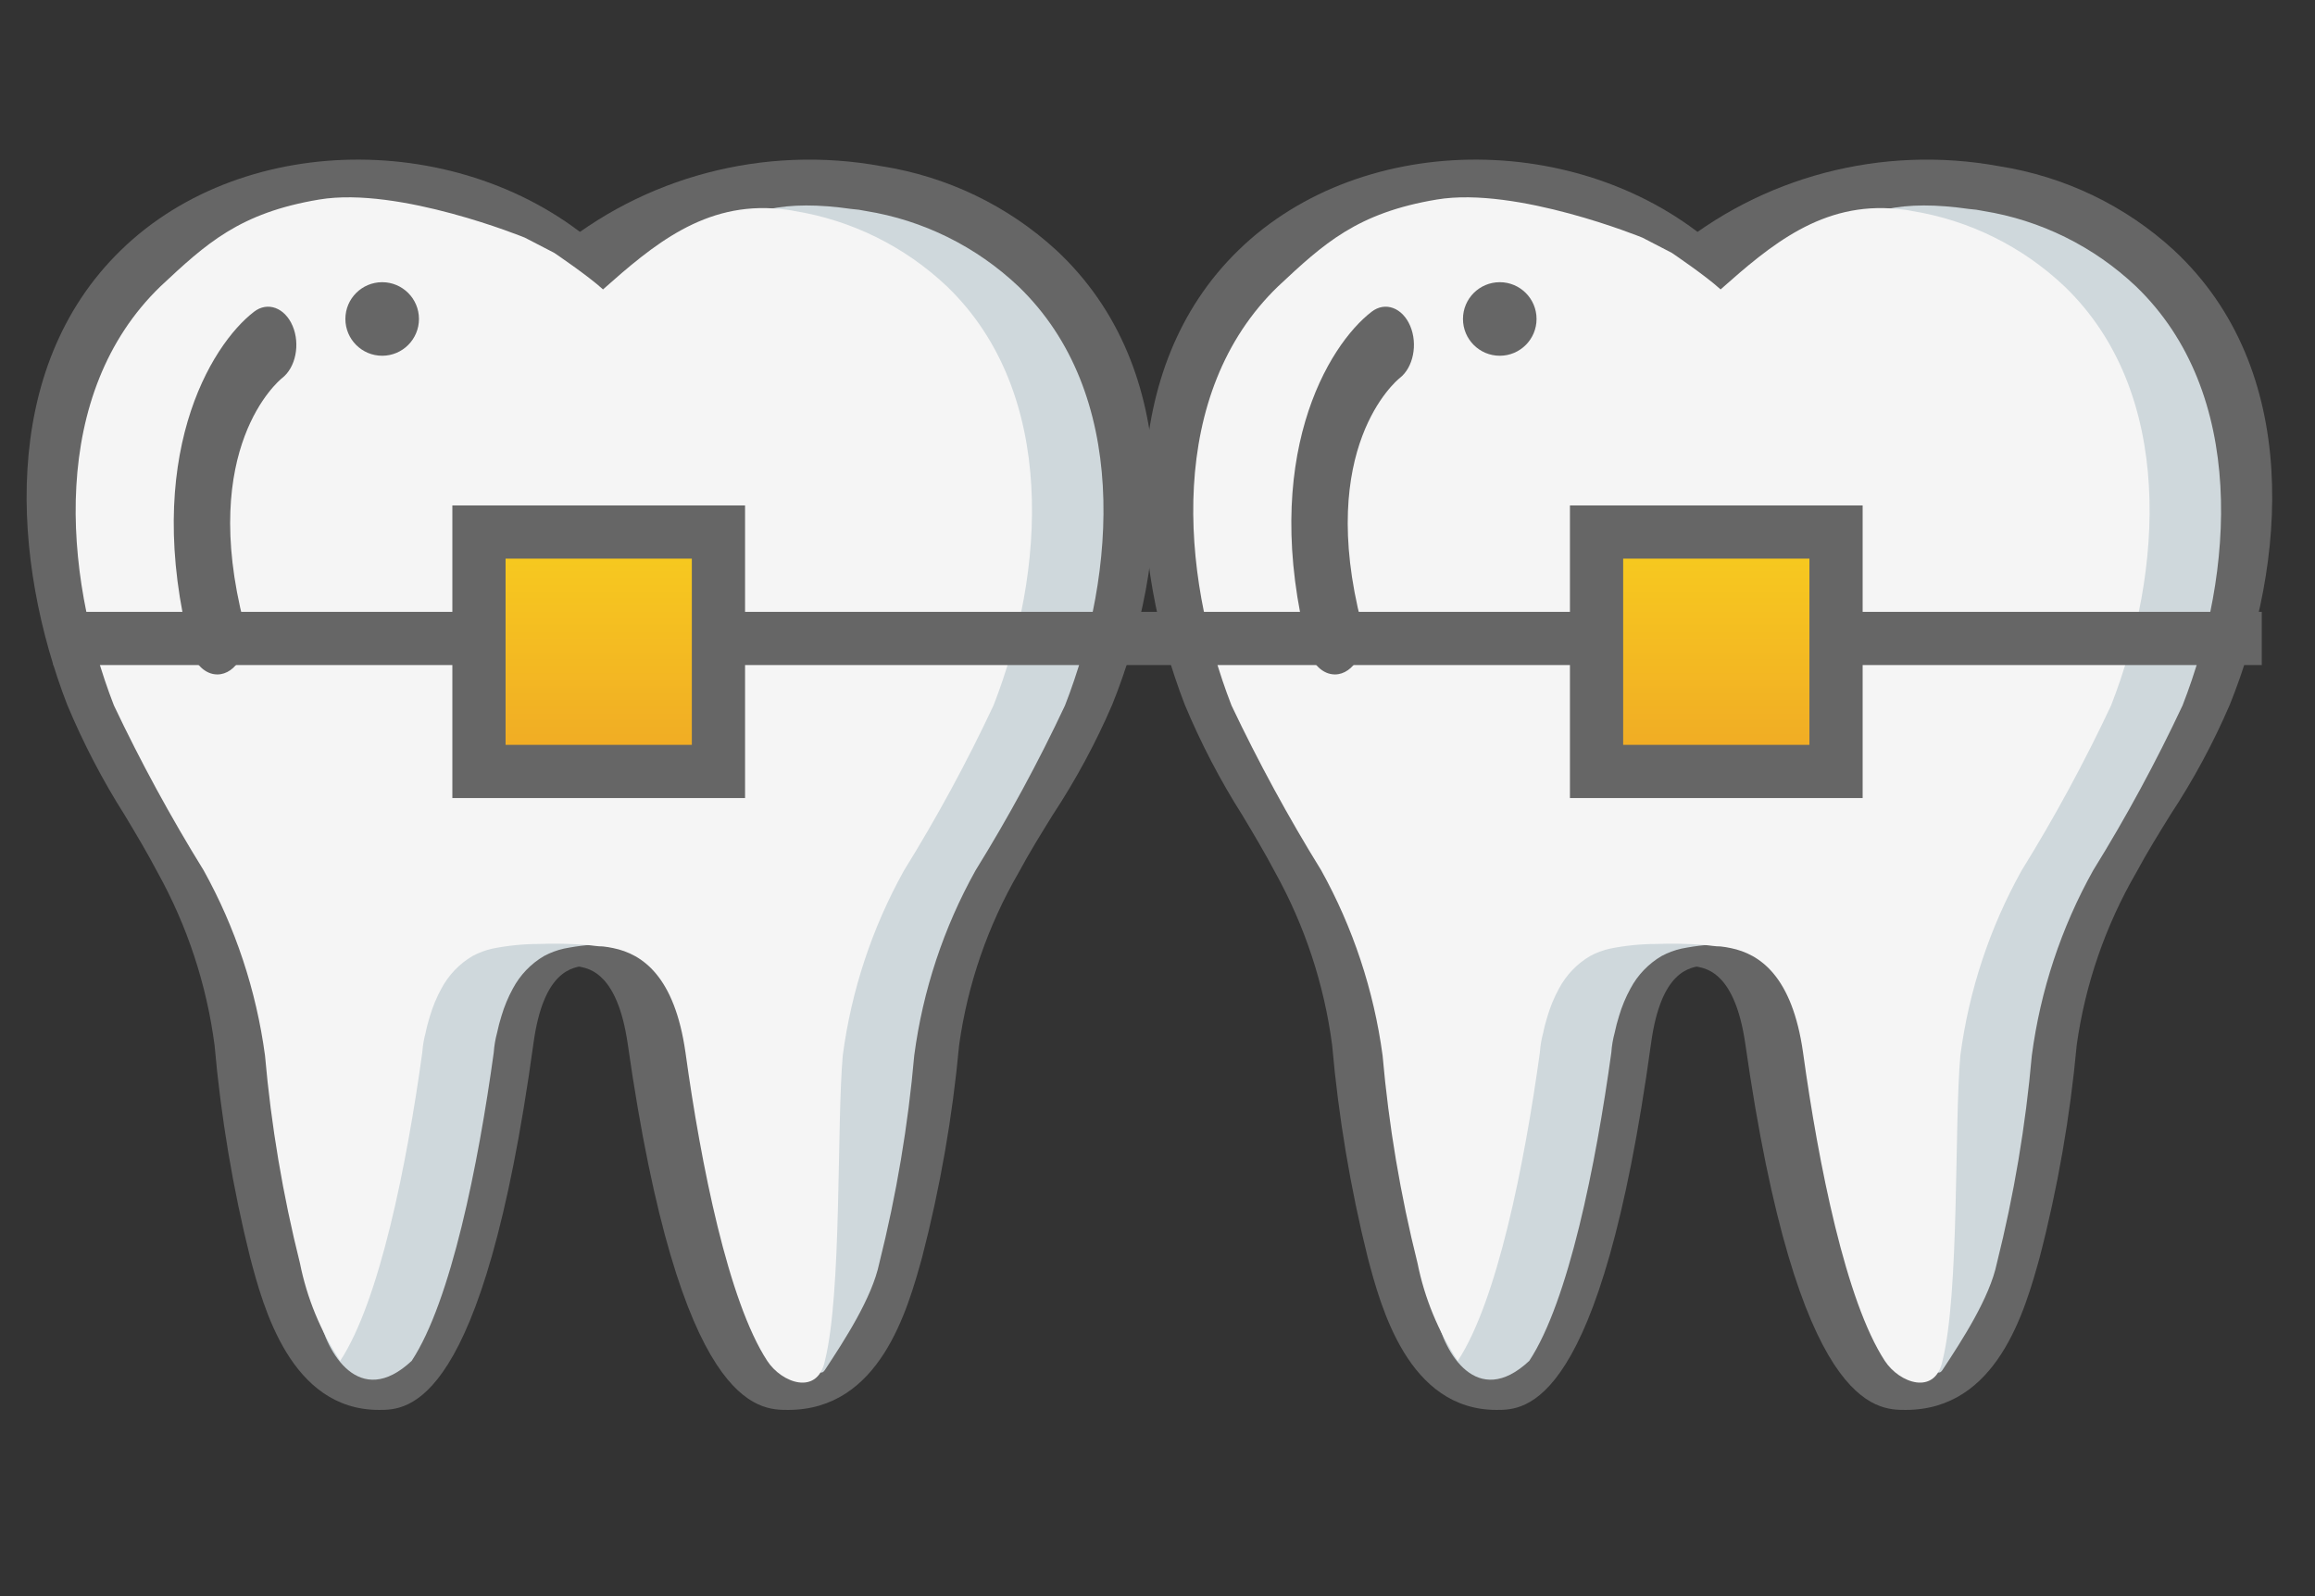 <svg width="87" height="60" viewBox="0 0 87 60" fill="none" xmlns="http://www.w3.org/2000/svg">
<rect x="0" y="0" width="87" height="60" fill="#333333" stroke="none"/>
<path d="M14.244 53C10.92 53 9.891 49.127 9.399 47.265C8.747 44.645 8.301 41.977 8.063 39.286C7.763 37.002 7.035 34.797 5.92 32.79C5.534 32.056 5.113 31.352 4.691 30.648C3.852 29.326 3.126 27.931 2.522 26.482C0.47 21.169 -0.076 13.89 4.548 9.401C9.241 4.828 17.736 4.873 22.726 9.497C23.201 9.967 23.223 10.734 22.775 11.23C22.328 11.727 21.574 11.774 21.07 11.337C17.057 7.621 9.992 7.556 6.25 11.201C2.507 14.847 3.047 21.011 4.814 25.571C5.368 26.888 6.031 28.155 6.796 29.357C7.239 30.098 7.683 30.843 8.089 31.616C9.354 33.9 10.176 36.41 10.509 39.008C10.735 41.572 11.157 44.115 11.772 46.613C12.27 48.499 12.914 50.507 14.244 50.507C14.706 50.358 16.377 47.888 17.617 38.859C18.047 35.775 19.439 34.079 21.753 33.818C22.428 33.742 23.035 34.235 23.11 34.919C23.185 35.604 22.699 36.22 22.025 36.296C21.507 36.355 20.427 36.476 20.05 39.207C18.157 53 15.315 53 14.244 53Z" fill="#666666"/>
<path d="M29.615 53C28.503 53 25.55 53 23.586 39.208C23.203 36.624 22.181 36.42 21.797 36.341C21.715 36.325 21.628 36.306 21.542 36.296C21.077 36.264 20.667 35.989 20.471 35.576C20.275 35.164 20.325 34.68 20.601 34.314C20.877 33.947 21.336 33.757 21.797 33.816C21.967 33.835 22.134 33.862 22.301 33.897C24.41 34.318 25.69 35.986 26.113 38.857C27.405 47.888 29.135 50.356 29.642 50.507C30.991 50.507 31.664 48.496 32.188 46.612C32.831 44.114 33.271 41.571 33.506 39.007C33.857 36.408 34.712 33.9 36.026 31.614C36.447 30.836 36.912 30.086 37.377 29.336C38.168 28.14 38.852 26.881 39.424 25.571C41.179 21.221 41.84 14.849 37.929 11.205C36.475 9.877 34.647 9.005 32.681 8.702C29.059 8.049 25.33 9.016 22.518 11.337C21.995 11.801 21.186 11.763 20.71 11.253C20.234 10.742 20.273 9.953 20.796 9.488C24.186 6.634 28.724 5.441 33.125 6.247C35.59 6.633 37.879 7.734 39.697 9.405C44.517 13.893 43.944 21.173 41.8 26.485C41.179 27.929 40.43 29.317 39.563 30.633C39.124 31.343 38.682 32.053 38.285 32.795C37.123 34.8 36.363 37.003 36.045 39.286C35.797 41.98 35.331 44.651 34.651 47.274C34.096 49.271 33.059 53 29.615 53Z" fill="#666666"/>
<path d="M40.023 26.52C39.023 28.65 37.902 30.719 36.664 32.717C35.464 34.868 34.681 37.23 34.358 39.676C34.127 42.309 33.687 44.92 33.045 47.483C32.772 48.794 31.734 50.384 31 51.5C30.266 52.616 29.029 43.786 28.447 39.563C28.038 36.69 26.823 35.865 25.732 35.64C25.605 35.613 25.477 35.592 25.348 35.578C25.135 35.578 24.925 35.536 24.715 35.52C24.121 35.474 23.524 35.462 22.929 35.485C22.347 35.486 21.765 35.545 21.194 35.659C20.935 35.717 20.685 35.81 20.45 35.935C19.952 36.226 19.544 36.652 19.273 37.163C19.096 37.487 18.953 37.83 18.848 38.184C18.782 38.395 18.724 38.61 18.68 38.826C18.615 39.067 18.573 39.314 18.556 39.563C17.974 43.786 16.945 48.92 15.471 51.157C13.5 53 12.263 50.812 12 49.5C11.358 46.937 12.877 42.309 12.645 39.676C12.316 37.231 11.534 34.87 10.339 32.717C9.102 30.717 7.977 28.647 6.969 26.52C5.022 21.511 4.564 14.777 8.716 10.767C10.437 9.155 12.618 8.133 14.95 7.843C17.454 8.193 18.641 9.838 20.45 11.5C21.02 10.976 22.247 12.387 22.929 12C23.584 12.397 24.797 10.299 26.5 9C28 7.856 29.5 7.5 32.004 7.856C32.183 7.868 32.361 7.893 32.537 7.931C34.688 8.276 36.687 9.264 38.275 10.767C42.439 14.777 41.981 21.511 40.023 26.52Z" fill="#CFD8DC"/>
<path d="M37.336 26.52C36.337 28.65 35.215 30.719 33.977 32.717C32.777 34.868 31.995 37.23 31.672 39.676C31.44 42.309 31.642 48.593 31 51.157C30.727 52.468 29.386 52 28.834 51.157C27.372 48.92 26.343 43.786 25.761 39.563C25.352 36.69 24.137 35.865 23.046 35.64C22.919 35.613 22.791 35.592 22.662 35.578C22.448 35.578 22.239 35.536 22.029 35.52C21.434 35.474 20.838 35.462 20.243 35.485C19.66 35.486 19.079 35.545 18.508 35.659C18.249 35.717 17.998 35.81 17.764 35.935C17.266 36.226 16.858 36.652 16.587 37.163C16.41 37.487 16.267 37.83 16.161 38.184C16.096 38.395 16.037 38.61 15.994 38.826C15.928 39.067 15.887 39.314 15.87 39.563C15.288 43.786 14.259 48.92 12.784 51.157C12.048 50.043 11.535 48.795 11.272 47.483C10.63 44.92 10.19 42.309 9.959 39.676C9.63 37.231 8.848 34.87 7.653 32.717C6.416 30.717 5.291 28.647 4.282 26.52C2.336 21.511 1.878 14.777 6.029 10.767C7.751 9.155 9 8 12 7.5C15 7 19.723 8.933 19.723 8.933L20.828 9.505C20.828 9.505 22.097 10.362 22.662 10.879C24.531 9.223 26.478 7.563 29.318 7.856C29.527 7.877 29.675 7.893 29.851 7.931C32.002 8.276 34.001 9.264 35.589 10.767C39.753 14.777 39.294 21.511 37.336 26.52Z" fill="#F5F5F5"/>
<path d="M8.168 25.353C7.715 25.353 7.312 24.966 7.164 24.388C5.321 17.223 7.917 12.968 9.547 11.719C10.056 11.325 10.705 11.564 10.997 12.252C11.288 12.94 11.112 13.817 10.603 14.211C10.456 14.329 7.471 16.837 9.171 23.445C9.284 23.884 9.233 24.37 9.034 24.749C8.834 25.128 8.512 25.353 8.168 25.353Z" fill="#666666"/>
<path d="M15.745 11.99C15.745 12.754 15.126 13.373 14.363 13.373C13.599 13.373 12.98 12.754 12.98 11.99C12.98 11.227 13.599 10.608 14.363 10.608C15.126 10.608 15.745 11.227 15.745 11.99Z" fill="#666666"/>
<path d="M56.244 53C52.92 53 51.891 49.127 51.399 47.265C50.747 44.645 50.301 41.977 50.063 39.286C49.763 37.002 49.035 34.797 47.92 32.79C47.534 32.056 47.113 31.352 46.691 30.648C45.852 29.326 45.126 27.931 44.522 26.482C42.47 21.169 41.924 13.89 46.548 9.401C51.241 4.828 59.736 4.873 64.726 9.497C65.201 9.967 65.223 10.734 64.775 11.23C64.328 11.727 63.574 11.774 63.07 11.337C59.057 7.621 51.992 7.556 48.25 11.201C44.507 14.847 45.047 21.011 46.814 25.571C47.368 26.888 48.031 28.155 48.796 29.357C49.239 30.098 49.683 30.843 50.089 31.616C51.354 33.9 52.176 36.41 52.509 39.008C52.735 41.572 53.157 44.115 53.772 46.613C54.27 48.499 54.914 50.507 56.244 50.507C56.706 50.358 58.377 47.888 59.617 38.859C60.047 35.775 61.439 34.079 63.753 33.818C64.428 33.742 65.035 34.235 65.11 34.919C65.185 35.604 64.699 36.22 64.025 36.296C63.507 36.355 62.428 36.476 62.05 39.207C60.157 53 57.315 53 56.244 53Z" fill="#666666"/>
<path d="M71.615 53C70.503 53 67.55 53 65.586 39.208C65.203 36.624 64.181 36.42 63.797 36.341C63.715 36.325 63.628 36.306 63.542 36.296C63.077 36.264 62.667 35.989 62.471 35.576C62.275 35.164 62.325 34.68 62.601 34.314C62.877 33.947 63.336 33.757 63.797 33.816C63.967 33.835 64.134 33.862 64.301 33.897C66.41 34.318 67.69 35.986 68.112 38.857C69.405 47.888 71.135 50.356 71.642 50.507C72.991 50.507 73.664 48.496 74.189 46.612C74.831 44.114 75.271 41.571 75.506 39.007C75.857 36.408 76.712 33.9 78.026 31.614C78.447 30.836 78.912 30.086 79.377 29.336C80.168 28.14 80.853 26.881 81.424 25.571C83.179 21.221 83.84 14.849 79.929 11.205C78.475 9.877 76.647 9.005 74.681 8.702C71.059 8.049 67.33 9.016 64.518 11.337C63.995 11.801 63.186 11.763 62.71 11.253C62.234 10.742 62.273 9.953 62.796 9.488C66.186 6.634 70.724 5.441 75.125 6.247C77.59 6.633 79.879 7.734 81.697 9.405C86.517 13.893 85.944 21.173 83.8 26.485C83.179 27.929 82.43 29.317 81.563 30.633C81.124 31.343 80.683 32.053 80.285 32.795C79.123 34.8 78.363 37.003 78.045 39.286C77.797 41.98 77.332 44.651 76.651 47.274C76.096 49.271 75.059 53 71.615 53Z" fill="#666666"/>
<path d="M82.022 26.52C81.023 28.65 79.902 30.719 78.664 32.717C77.463 34.868 76.681 37.23 76.358 39.676C76.126 42.309 75.687 44.92 75.045 47.483C74.772 48.794 73.734 50.384 73 51.5C72.266 52.616 71.029 43.786 70.447 39.563C70.038 36.69 68.823 35.865 67.732 35.64C67.606 35.613 67.477 35.592 67.348 35.578C67.135 35.578 66.925 35.536 66.715 35.52C66.121 35.474 65.524 35.462 64.929 35.485C64.347 35.486 63.765 35.545 63.194 35.659C62.935 35.717 62.685 35.81 62.45 35.935C61.952 36.226 61.544 36.652 61.273 37.163C61.096 37.487 60.953 37.83 60.848 38.184C60.782 38.395 60.724 38.61 60.68 38.826C60.615 39.067 60.573 39.314 60.556 39.563C59.974 43.786 58.945 48.92 57.471 51.157C55.5 53 54.263 50.812 54 49.5C53.358 46.937 54.877 42.309 54.645 39.676C54.316 37.231 53.534 34.87 52.339 32.717C51.102 30.717 49.977 28.647 48.969 26.52C47.023 21.511 46.564 14.777 50.716 10.767C52.437 9.155 54.618 8.133 56.95 7.843C59.454 8.193 60.641 9.838 62.45 11.5C63.02 10.976 64.247 12.387 64.929 12C65.584 12.397 66.797 10.299 68.5 9C70 7.856 71.5 7.5 74.004 7.856C74.183 7.868 74.361 7.893 74.537 7.931C76.688 8.276 78.687 9.264 80.275 10.767C84.439 14.777 83.981 21.511 82.022 26.52Z" fill="#CFD8DC"/>
<path d="M79.336 26.52C78.337 28.65 77.215 30.719 75.978 32.717C74.777 34.868 73.995 37.23 73.672 39.676C73.44 42.309 73.642 48.593 73 51.157C72.727 52.468 71.386 52 70.834 51.157C69.371 48.92 68.343 43.786 67.76 39.563C67.352 36.69 66.137 35.865 65.046 35.64C64.919 35.613 64.791 35.592 64.662 35.578C64.448 35.578 64.239 35.536 64.029 35.52C63.434 35.474 62.838 35.462 62.243 35.485C61.66 35.486 61.079 35.545 60.508 35.659C60.249 35.717 59.998 35.81 59.764 35.935C59.266 36.226 58.858 36.652 58.587 37.163C58.41 37.487 58.267 37.83 58.161 38.184C58.096 38.395 58.037 38.61 57.994 38.826C57.928 39.067 57.887 39.314 57.87 39.563C57.288 43.786 56.259 48.92 54.784 51.157C54.048 50.043 53.535 48.795 53.272 47.483C52.63 44.92 52.19 42.309 51.959 39.676C51.63 37.231 50.848 34.87 49.653 32.717C48.416 30.717 47.291 28.647 46.282 26.52C44.336 21.511 43.878 14.777 48.029 10.767C49.751 9.155 51 8 54 7.5C57 7 61.723 8.933 61.723 8.933L62.828 9.505C62.828 9.505 64.097 10.362 64.662 10.879C66.531 9.223 68.478 7.563 71.318 7.856C71.527 7.877 71.675 7.893 71.851 7.931C74.002 8.276 76.001 9.264 77.588 10.767C81.753 14.777 81.294 21.511 79.336 26.52Z" fill="#F5F5F5"/>
<path d="M50.168 25.353C49.715 25.353 49.312 24.966 49.164 24.388C47.321 17.223 49.917 12.968 51.547 11.719C52.056 11.325 52.705 11.564 52.997 12.252C53.288 12.94 53.112 13.817 52.603 14.211C52.456 14.329 49.471 16.837 51.17 23.445C51.284 23.884 51.233 24.37 51.034 24.749C50.834 25.128 50.512 25.353 50.168 25.353Z" fill="#666666"/>
<path d="M57.745 11.99C57.745 12.754 57.126 13.373 56.363 13.373C55.599 13.373 54.98 12.754 54.98 11.99C54.98 11.227 55.599 10.608 56.363 10.608C57.126 10.608 57.745 11.227 57.745 11.99Z" fill="#666666"/>
<line x1="2" y1="24" x2="85" y2="24" stroke="#666666" stroke-width="2"/>
<rect x="60" y="20" width="9" height="9" fill="url(#paint0_linear)" stroke="#666666" stroke-width="2"/>
<rect x="18" y="20" width="9" height="9" fill="url(#paint1_linear)" stroke="#666666" stroke-width="2"/>
<defs>
<linearGradient id="paint0_linear" x1="59.153" y1="19.305" x2="59.153" y2="30" gradientUnits="userSpaceOnUse">
<stop stop-color="#F8CF1E"/>
<stop offset="1" stop-color="#EFA526"/>
</linearGradient>
<linearGradient id="paint1_linear" x1="17.152" y1="19.305" x2="17.152" y2="30" gradientUnits="userSpaceOnUse">
<stop stop-color="#F8CF1E"/>
<stop offset="1" stop-color="#EFA526"/>
</linearGradient>
</defs>
</svg>
